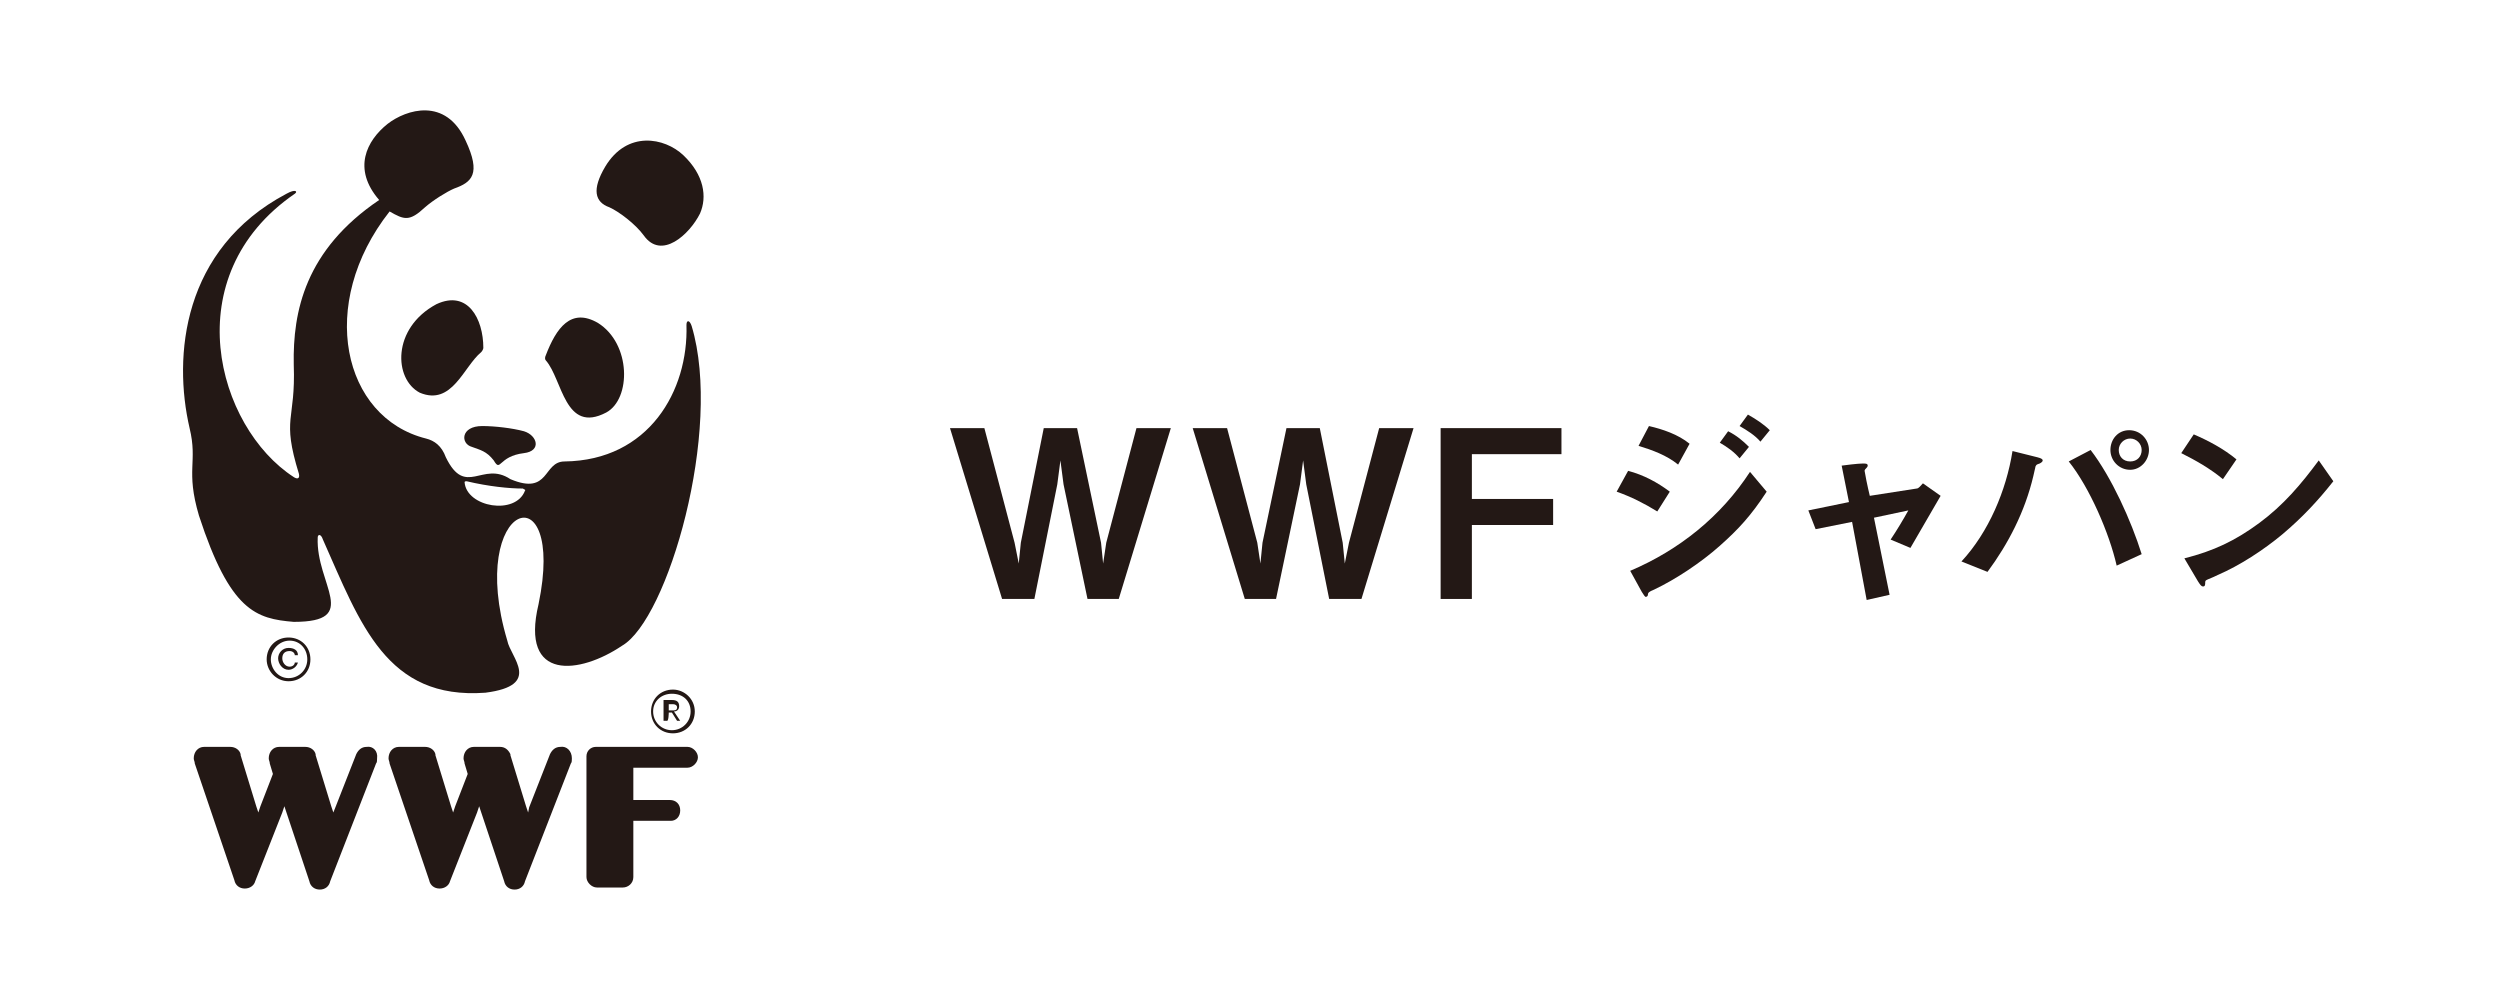 <?xml version="1.0" encoding="utf-8"?>
<!-- Generator: Adobe Illustrator 28.0.0, SVG Export Plug-In . SVG Version: 6.00 Build 0)  -->
<svg version="1.1" id="_レイヤー_4" xmlns="http://www.w3.org/2000/svg" xmlns:xlink="http://www.w3.org/1999/xlink" x="0px"
	 y="0px" viewBox="0 0 240 96" style="enable-background:new 0 0 240 96;" xml:space="preserve">
<style type="text/css">
	.st0{fill:#231815;}
	.st1{fill:none;}
</style>
<g>
	<g>
		<g>
			<path class="st0" d="M35.2,71.7c-0.5,0-0.8,0.3-1,0.7l-2,5.1L32,78l-0.2-0.6l-1.5-4.9c0,0,0,0,0-0.1l0,0c-0.1-0.4-0.5-0.7-1-0.7
				h-2.5c-0.6,0-1,0.5-1,1.1c0,0.2,0.1,0.3,0.1,0.5l0.3,1L25,77.4L24.8,78l-0.2-0.6l-1.5-4.9c0,0,0,0,0-0.1l0,0
				c-0.1-0.4-0.5-0.7-1-0.7h-2.5c-0.6,0-1,0.5-1,1.1c0,0.2,0.1,0.3,0.1,0.5l3.8,11.2c0.1,0.5,0.5,0.8,1,0.8s0.9-0.3,1-0.7l2.6-6.6
				l0.2-0.6l0.2,0.6l2.2,6.6c0.1,0.5,0.5,0.8,1,0.8s0.9-0.3,1-0.8l4.4-11.3c0.1-0.1,0.1-0.3,0.1-0.5C36.3,72.1,35.8,71.6,35.2,71.7"
				/>
			<path class="st0" d="M53.8,71.7c-0.5,0-0.8,0.3-1,0.7l-2,5.1L50.7,78l-0.2-0.6L49,72.5c0,0,0,0,0-0.1l0,0c-0.2-0.4-0.5-0.7-1-0.7
				h-2.5c-0.6,0-1,0.5-1,1.1c0,0.2,0.1,0.3,0.1,0.5l0.3,1l-1.2,3.1L43.5,78l-0.2-0.6l-1.5-4.9c0,0,0,0,0-0.1l0,0
				c-0.1-0.4-0.5-0.7-1-0.7h-2.5c-0.6,0-1,0.5-1,1.1c0,0.2,0.1,0.3,0.1,0.5l3.8,11.2c0.1,0.5,0.5,0.8,1,0.8c0.5,0,0.9-0.3,1-0.7
				l2.6-6.6l0.2-0.6l0.2,0.6l2.2,6.6c0.1,0.5,0.5,0.8,1,0.8s0.9-0.3,1-0.8l4.4-11.3c0.1-0.1,0.1-0.3,0.1-0.5
				C54.9,72.1,54.4,71.6,53.8,71.7"/>
			<path class="st0" d="M66,71.7h-8.8c-0.5,0-0.9,0.4-0.9,0.9l0,0v11.6l0,0l0,0c0,0.5,0.5,1,1,1h2.5c0.5,0,1-0.4,1-1v-5.4
				c0,0,3.5,0,3.6,0c0.5,0,0.9-0.4,0.9-1s-0.4-1-1-1h-3.5v-3.1H66c0.5,0,1-0.5,1-1S66.5,71.7,66,71.7"/>
			<path class="st0" d="M52.4,34.6c1.6,1.8,1.8,7.1,5.8,5c2.4-1.3,2.4-6.6-0.8-8.6c-2.6-1.5-4,0.5-5,3.1
				C52.3,34.3,52.3,34.5,52.4,34.6"/>
			<path class="st0" d="M46.2,33.8c-1.7,1.4-2.8,5.2-5.9,3.9c-2.5-1.3-2.7-6.2,1.6-8.5c3-1.4,4.5,1.4,4.5,4.2
				C46.4,33.5,46.3,33.7,46.2,33.8"/>
			<path class="st0" d="M50.3,43.5c1.7-0.2,1.3-1.7,0-2.1c-1.1-0.3-2.8-0.5-4-0.5c-2.1,0-2.1,1.7-1,2c0.8,0.3,1.4,0.4,2.1,1.3
				C48.1,45.4,47.8,43.8,50.3,43.5"/>
			<path class="st0" d="M58.1,16c2.1-3.5,5.7-2.8,7.5-1.1c2,1.9,2.3,4,1.6,5.6c-1,2-3.7,4.5-5.4,2.1c-0.8-1.1-2.4-2.3-3.3-2.7
				C57.1,19.4,56.8,18.2,58.1,16"/>
			<path class="st0" d="M50.4,47.1c-0.9,2.4-5.6,1.6-5.8-0.8c0-0.1,0.1-0.1,0.2-0.1c2.1,0.5,4.1,0.7,5.4,0.7
				C50.3,47,50.5,47,50.4,47.1 M66.4,31.3c-0.2-0.6-0.5-0.6-0.5-0.1c0.2,6.3-3.6,13-11.7,13.1c-2.1,0-1.4,3.3-5.2,1.7
				c-2.7-1.8-4.3,1.8-6.2-2.1c-0.4-1.1-1.1-1.6-1.9-1.8c-8-2-10.5-12.9-3.5-21.8c1.4,0.8,1.9,1,3.4-0.4c0.8-0.7,2.1-1.5,2.8-1.8
				c1.7-0.6,2.6-1.4,1.1-4.6c-1.9-4.2-5.7-3-7.5-1.6c-2,1.6-3.4,4.3-0.8,7.3c-7.1,4.8-8.3,10.7-8.2,15.8c0.2,5.5-1.2,5,0.5,10.5
				c0.1,0.5-0.2,0.5-0.5,0.3c-7.4-4.8-11.4-19.3,0.1-27.2c0.3-0.2,0.1-0.5-0.8,0c-10,5.3-10.9,15.6-9.3,22.5c0.8,3.3-0.4,4,0.9,8.4
				c3,9.2,5.5,9.9,9.1,10.2c6.5,0,2.1-3.6,2.3-8.1c0-0.3,0.3-0.4,0.5,0.2c3.6,8.1,6.1,15.4,15.6,14.7c5.5-0.7,2.4-3.4,2.1-5
				c-4-13.4,5.7-16.5,3-3.5c-1.8,7.5,4,6.7,8,4C64.1,59.5,69.4,41.3,66.4,31.3"/>
			<path class="st0" d="M27.7,61.2c-1.2,0-2.1,0.9-2.1,2.1c0,1.1,0.9,2.1,2.1,2.1s2.1-0.9,2.1-2.1S28.9,61.2,27.7,61.2 M29.5,63.3
				c0,1-0.8,1.8-1.8,1.8S26,64.2,26,63.3s0.8-1.8,1.8-1.8S29.5,62.3,29.5,63.3"/>
			<path class="st0" d="M28.3,63.6c0,0.2-0.2,0.4-0.5,0.4c-0.4,0-0.7-0.4-0.7-0.8s0.2-0.7,0.7-0.7c0.3,0,0.5,0.2,0.5,0.4h0.3
				c0-0.5-0.4-0.7-0.9-0.7c-0.6,0-1,0.5-1,1s0.4,1.1,1,1.1c0.4,0,0.8-0.3,0.9-0.7L28.3,63.6L28.3,63.6z"/>
			<path class="st0" d="M64.6,66.2c-1.2,0-2.1,0.9-2.1,2.1s0.9,2.1,2.1,2.1s2.1-0.9,2.1-2.1S65.7,66.2,64.6,66.2 M66.3,68.3
				c0,1-0.8,1.8-1.8,1.8s-1.8-0.8-1.8-1.8s0.8-1.7,1.8-1.7C65.6,66.6,66.3,67.3,66.3,68.3"/>
			<path class="st0" d="M64.2,68.2v-0.6h0.4c0.2,0,0.4,0.1,0.4,0.3c0,0.3-0.2,0.3-0.5,0.3C64.6,68.2,64.2,68.2,64.2,68.2z
				 M64.2,68.4h0.3l0.5,0.8h0.3l-0.6-0.9c0.3,0,0.5-0.2,0.5-0.5c0-0.4-0.2-0.6-0.7-0.6h-0.8v2h0.3C64.2,69.3,64.2,68.4,64.2,68.4z"
				/>
		</g>
	</g>
	<polygon class="st0" points="103.4,41.1 100.2,41.1 98,52.1 97.8,54.1 97.4,52.1 94.5,41.1 91.2,41.1 96.2,57.5 99.3,57.5 
		101.5,46.5 101.8,44.2 102.1,46.5 104.4,57.5 107.4,57.5 112.4,41.1 109.1,41.1 106.2,52.1 105.9,54.1 105.7,52.1 	"/>
	<polygon class="st0" points="126.7,41.1 123.5,41.1 121.2,52.1 121,54.1 120.7,52.1 117.8,41.1 114.5,41.1 119.5,57.5 122.5,57.5 
		124.8,46.5 125.1,44.2 125.4,46.5 127.6,57.5 130.7,57.5 135.7,41.1 132.4,41.1 129.5,52.1 129.1,54.1 128.9,52.1 	"/>
	<polygon class="st0" points="138.3,57.5 141.3,57.5 141.3,50.4 149.1,50.4 149.1,47.9 141.3,47.9 141.3,43.6 149.9,43.6 
		149.9,41.1 138.3,41.1 	"/>
	<path class="st0" d="M169.6,47.2l-1.6-1.9c-2.8,4.3-6.8,7.5-11.5,9.5l1.1,2c0.2,0.3,0.3,0.5,0.4,0.5c0.1,0,0.2-0.1,0.2-0.2
		c0-0.2,0.1-0.3,0.6-0.5c2.1-1,4.5-2.6,6.3-4.2C166.9,50.8,168.1,49.5,169.6,47.2L169.6,47.2z M160.3,47.2c-1.2-0.9-2.5-1.6-4-2
		l-1.1,2c1.4,0.5,2.6,1.1,3.9,1.9L160.3,47.2z M167.9,42.9c-0.6-0.6-1.2-1.1-2-1.5l-0.8,1.1c0.7,0.4,1.4,0.9,1.9,1.5L167.9,42.9z
		 M162.2,42.6c-1.1-0.9-2.6-1.4-3.9-1.7l-1,1.9c1.3,0.4,2.7,0.9,3.8,1.8L162.2,42.6L162.2,42.6z M169.9,41.3
		c-0.6-0.6-1.4-1.1-2.1-1.5l-0.8,1.1c0.7,0.4,1.5,0.9,2,1.5L169.9,41.3L169.9,41.3z"/>
	<path class="st0" d="M179.5,47.6c-0.2-0.8-0.5-2.3-0.5-2.4s0.1-0.2,0.2-0.3c0.1-0.1,0.1-0.2,0.1-0.2c0-0.2-0.2-0.2-0.4-0.2
		c-0.2,0-0.6,0-2.1,0.2l0.7,3.5l-3.9,0.8l0.7,1.8l3.5-0.7l1.4,7.5l2.2-0.5l-1.5-7.4l3.3-0.7c-0.5,0.9-1.1,1.9-1.7,2.8l1.9,0.8
		c1-1.7,1.9-3.3,2.9-5l-1.7-1.2c-0.2,0.2-0.4,0.5-0.6,0.5L179.5,47.6L179.5,47.6z"/>
	<path class="st0" d="M193.2,43.3c-0.6,3.8-2.3,7.8-4.9,10.6l2.5,1c2-2.7,3.6-5.8,4.4-9.2c0.1-0.5,0.2-0.8,0.2-0.9
		c0.1-0.2,0.1-0.2,0.4-0.3c0.2-0.1,0.3-0.2,0.3-0.3s-0.1-0.2-0.5-0.3L193.2,43.3L193.2,43.3z M198.6,44.3c2,2.5,3.9,6.9,4.6,10
		l2.4-1.1c-1-3.2-2.9-7.4-4.9-10L198.6,44.3z M203.4,43.2c0-0.6,0.5-1.1,1.1-1.1s1.1,0.5,1.1,1.1s-0.4,1.1-1.1,1.1
		S203.4,43.8,203.4,43.2L203.4,43.2z M204.5,45.1c1,0,1.8-0.9,1.8-1.9s-0.8-1.9-1.9-1.9s-1.8,0.9-1.8,1.9S203.4,45.1,204.5,45.1
		L204.5,45.1z"/>
	<path class="st0" d="M224,46.2l-1.4-2c-1.7,2.3-3.4,4.3-5.7,6c-2.3,1.7-4.4,2.7-7.2,3.4l1.3,2.2c0.2,0.3,0.3,0.5,0.5,0.5
		s0.2-0.2,0.2-0.4s0.1-0.2,0.3-0.3c0.2-0.1,0.3-0.1,0.9-0.4c2.1-0.9,4.4-2.4,6.2-3.9C221,49.7,222.5,48.1,224,46.2L224,46.2z
		 M214.7,44.1c-1.2-1-2.7-1.8-4.1-2.4l-1.2,1.8c1.4,0.7,2.8,1.5,4,2.5L214.7,44.1L214.7,44.1z"/>
</g>
<rect y="0" class="st1" width="85.3" height="96"/>
<rect y="0" class="st1" width="240" height="96"/>
</svg>
